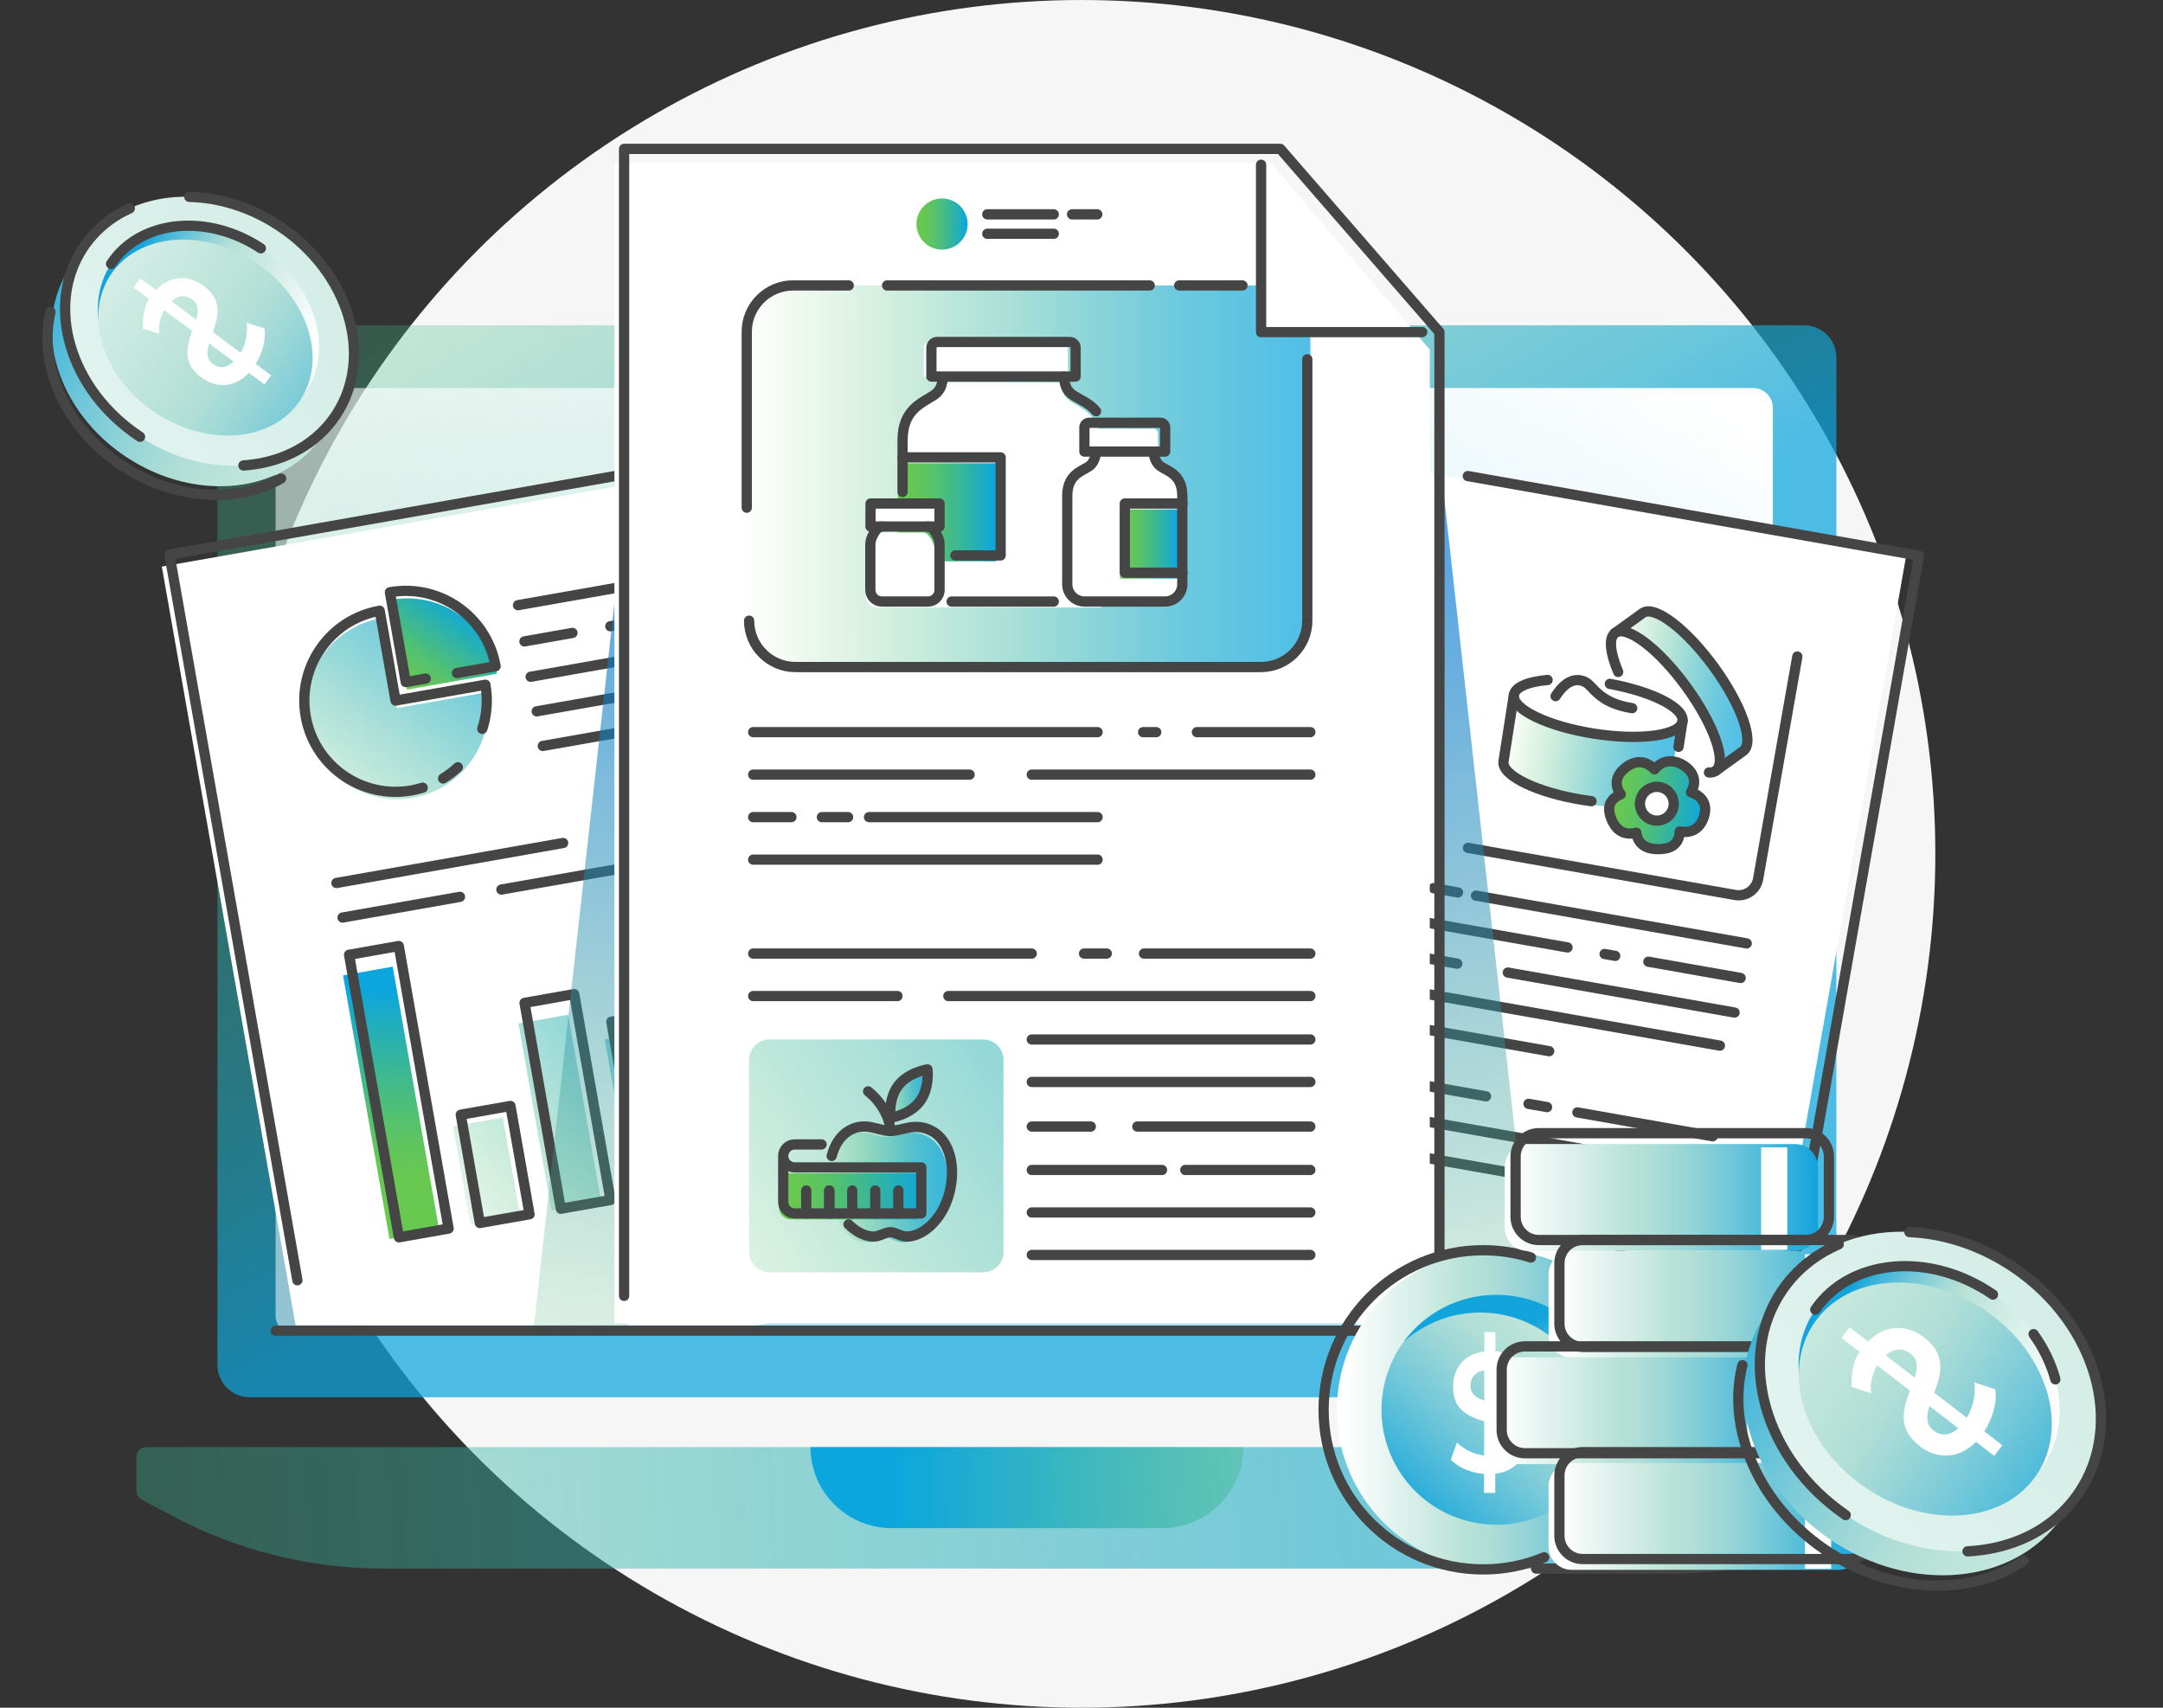 <svg width="380" height="300" viewBox="0 0 380 300" fill="none" xmlns="http://www.w3.org/2000/svg">
<rect x="0" y="0" width="380" height="300" fill="#333333" stroke="none"/>
<circle cx="190" cy="150" r="150" fill="#F6F6F6"/>
<path opacity="0.72" d="M316.95 57.145H43.868C40.739 57.145 38.202 59.681 38.202 62.81V239.794C38.202 242.923 40.739 245.46 43.868 245.46H316.95C320.08 245.46 322.616 242.923 322.616 239.794V62.81C322.616 59.681 320.08 57.145 316.95 57.145Z" fill="url(#paint0_linear_435_5989)"/>
<path d="M307.971 68.167H51.91C49.981 68.167 48.418 69.731 48.418 71.659V231.084C48.418 233.012 49.981 234.576 51.91 234.576H307.971C309.9 234.576 311.463 233.012 311.463 231.084V71.659C311.463 69.731 309.9 68.167 307.971 68.167Z" fill="url(#paint1_linear_435_5989)"/>
<path opacity="0.72" d="M23.972 255.928V261.919C23.972 262.554 24.322 263.132 24.883 263.433L30.183 266.258C41.62 272.363 54.377 275.554 67.336 275.554H293.505C306.465 275.554 319.229 272.363 330.658 266.258L335.958 263.433C336.52 263.132 336.87 262.554 336.87 261.919V255.928C336.87 254.975 336.104 254.21 335.152 254.21H25.689C24.737 254.21 23.972 254.975 23.972 255.928Z" fill="url(#paint2_linear_435_5989)"/>
<path d="M142.391 254.21H218.431C218.431 262.066 212.049 268.448 204.194 268.448H156.628C148.773 268.448 142.391 262.066 142.391 254.21Z" fill="url(#paint3_linear_435_5989)"/>
<mask id="mask0_435_5989" style="mask-type:luminance" maskUnits="userSpaceOnUse" x="23" y="67" width="318" height="167">
<path d="M340.988 67.874H23.971V233.11H340.988V67.874Z" fill="white"/>
</mask>
<g mask="url(#mask0_435_5989)">
<path d="M145.017 78.975L28.428 99.533L54.376 246.69L170.965 226.132L145.017 78.975Z" fill="white"/>
<path d="M52.249 224.904L29.773 97.431L146.362 76.868L172.314 224.025" stroke="#454545" stroke-width="1.8" stroke-linecap="round" stroke-linejoin="round"/>
<path d="M114.989 145.264L138.768 141.064" stroke="#454545" stroke-width="1.8" stroke-linecap="round" stroke-linejoin="round"/>
<path d="M59.105 155.115L98.936 148.089" stroke="#454545" stroke-width="1.8" stroke-linecap="round" stroke-linejoin="round"/>
<path d="M88.084 156.271L139.842 147.146" stroke="#454545" stroke-width="1.8" stroke-linecap="round" stroke-linejoin="round"/>
<path d="M60.18 161.188L80.808 157.549" stroke="#454545" stroke-width="1.8" stroke-linecap="round" stroke-linejoin="round"/>
<path d="M91.008 106.312L130.839 99.287" stroke="#454545" stroke-width="1.8" stroke-linecap="round" stroke-linejoin="round"/>
<path d="M107.224 110.017L131.963 105.662" stroke="#454545" stroke-width="1.8" stroke-linecap="round" stroke-linejoin="round"/>
<path d="M92.131 112.678L100.573 111.188" stroke="#454545" stroke-width="1.8" stroke-linecap="round" stroke-linejoin="round"/>
<path d="M115.176 115.023L133.052 111.864" stroke="#454545" stroke-width="1.8" stroke-linecap="round" stroke-linejoin="round"/>
<path d="M93.222 118.889L111.847 115.608" stroke="#454545" stroke-width="1.8" stroke-linecap="round" stroke-linejoin="round"/>
<path d="M94.296 124.962L134.128 117.945" stroke="#454545" stroke-width="1.8" stroke-linecap="round" stroke-linejoin="round"/>
<path d="M95.362 131.043L135.194 124.018" stroke="#454545" stroke-width="1.8" stroke-linecap="round" stroke-linejoin="round"/>
<path opacity="0.72" d="M66.936 108.608C58.217 110.146 52.397 118.458 53.935 127.176C55.474 135.895 63.785 141.715 72.504 140.177C81.222 138.638 87.043 130.327 85.504 121.608L69.72 124.392L66.936 108.608Z" fill="url(#paint4_linear_435_5989)"/>
<path d="M68.734 105.359L71.518 121.144L87.303 118.36C85.764 109.641 77.453 103.821 68.734 105.359Z" fill="url(#paint5_linear_435_5989)"/>
<path d="M84.731 128.039C85.521 125.621 85.749 122.975 85.277 120.289L69.492 123.073L66.708 107.289C57.989 108.827 52.169 117.139 53.708 125.857C55.246 134.576 63.558 140.396 72.276 138.858C72.96 138.735 73.627 138.573 74.27 138.377" stroke="#454545" stroke-width="1.8" stroke-linecap="round" stroke-linejoin="round"/>
<path d="M77.845 136.758C78.781 136.188 79.652 135.521 80.442 134.78" stroke="#454545" stroke-width="1.8" stroke-linecap="round" stroke-linejoin="round"/>
<path d="M80.278 118.238L87.068 117.041C85.529 108.322 77.218 102.502 68.499 104.041L71.283 119.825L74.8 119.206" stroke="#454545" stroke-width="1.8" stroke-linecap="round" stroke-linejoin="round"/>
<path d="M68.996 169.814L60.266 171.353L68.429 217.65L77.159 216.111L68.996 169.814Z" fill="url(#paint6_linear_435_5989)"/>
<path opacity="0.72" d="M88.331 196.329L79.601 197.869L82.647 215.145L91.377 213.606L88.331 196.329Z" fill="url(#paint7_linear_435_5989)"/>
<path opacity="0.72" d="M99.817 178.263L91.087 179.802L96.876 212.631L105.606 211.092L99.817 178.263Z" fill="url(#paint8_linear_435_5989)"/>
<path opacity="0.72" d="M114.964 181.043L106.233 182.582L111.09 210.128L119.821 208.589L114.964 181.043Z" fill="url(#paint9_linear_435_5989)"/>
<path opacity="0.72" d="M130.42 185.496L121.689 187.035L125.32 207.622L134.05 206.083L130.42 185.496Z" fill="url(#paint10_linear_435_5989)"/>
<path opacity="0.72" d="M142.482 170.74L133.752 172.28L139.541 205.109L148.271 203.569L142.482 170.74Z" fill="url(#paint11_linear_435_5989)"/>
<path d="M70.059 166.19L61.329 167.729L70.081 217.361L78.811 215.822L70.059 166.19Z" stroke="#454545" stroke-width="1.8" stroke-linecap="round" stroke-linejoin="round"/>
<path d="M89.677 194.285L80.946 195.825L84.301 214.849L93.031 213.309L89.677 194.285Z" stroke="#454545" stroke-width="1.8" stroke-linecap="round" stroke-linejoin="round"/>
<path d="M100.882 174.639L92.151 176.179L98.528 212.343L107.258 210.803L100.882 174.639Z" stroke="#454545" stroke-width="1.8" stroke-linecap="round" stroke-linejoin="round"/>
<path d="M116.129 177.948L107.398 179.487L112.749 209.831L121.479 208.292L116.129 177.948Z" stroke="#454545" stroke-width="1.8" stroke-linecap="round" stroke-linejoin="round"/>
<path d="M131.699 183.121L122.969 184.66L126.966 207.332L135.697 205.792L131.699 183.121Z" stroke="#454545" stroke-width="1.8" stroke-linecap="round" stroke-linejoin="round"/>
<path d="M143.545 167.116L134.814 168.656L141.191 204.82L149.922 203.28L143.545 167.116Z" stroke="#454545" stroke-width="1.8" stroke-linecap="round" stroke-linejoin="round"/>
<path d="M334.834 97.887L218.245 77.33L192.297 224.487L308.887 245.045L334.834 97.887Z" fill="white"/>
<path d="M315.758 115.332L308.871 154.398C308.537 156.295 306.73 157.557 304.833 157.223L257.887 148.944" stroke="#454545" stroke-width="1.8" stroke-linecap="round" stroke-linejoin="round"/>
<path d="M259.304 157.337L306.869 165.73" stroke="#454545" stroke-width="1.8" stroke-linecap="round" stroke-linejoin="round"/>
<path d="M251.831 156.018L256.154 156.783" stroke="#454545" stroke-width="1.8" stroke-linecap="round" stroke-linejoin="round"/>
<path d="M227.206 151.679L242.958 154.455" stroke="#454545" stroke-width="1.8" stroke-linecap="round" stroke-linejoin="round"/>
<path d="M289.587 168.945L305.803 171.803" stroke="#454545" stroke-width="1.8" stroke-linecap="round" stroke-linejoin="round"/>
<path d="M281.894 167.586L283.766 167.92" stroke="#454545" stroke-width="1.8" stroke-linecap="round" stroke-linejoin="round"/>
<path d="M226.14 157.752L275.382 166.438" stroke="#454545" stroke-width="1.8" stroke-linecap="round" stroke-linejoin="round"/>
<path d="M264.897 170.85L304.729 177.875" stroke="#454545" stroke-width="1.8" stroke-linecap="round" stroke-linejoin="round"/>
<path d="M225.065 163.833L256.016 169.287" stroke="#454545" stroke-width="1.8" stroke-linecap="round" stroke-linejoin="round"/>
<path d="M277.115 195.418L300.894 199.611" stroke="#454545" stroke-width="1.8" stroke-linecap="round" stroke-linejoin="round"/>
<path d="M268.536 193.913L271.792 194.482" stroke="#454545" stroke-width="1.8" stroke-linecap="round" stroke-linejoin="round"/>
<path d="M221.229 185.568L261.061 192.594" stroke="#454545" stroke-width="1.8" stroke-linecap="round" stroke-linejoin="round"/>
<path d="M248.07 196.566L299.828 205.691" stroke="#454545" stroke-width="1.8" stroke-linecap="round" stroke-linejoin="round"/>
<path d="M220.163 191.641L240.791 195.28" stroke="#454545" stroke-width="1.8" stroke-linecap="round" stroke-linejoin="round"/>
<path d="M219.065 197.852L298.729 211.894" stroke="#454545" stroke-width="1.8" stroke-linecap="round" stroke-linejoin="round"/>
<path d="M240.557 172.829L302.156 183.688" stroke="#454545" stroke-width="1.8" stroke-linecap="round" stroke-linejoin="round"/>
<path d="M233.824 171.64L237.561 172.3" stroke="#454545" stroke-width="1.8" stroke-linecap="round" stroke-linejoin="round"/>
<path d="M223.99 169.906L229.453 170.866" stroke="#454545" stroke-width="1.8" stroke-linecap="round" stroke-linejoin="round"/>
<path d="M222.923 175.979L272.165 184.665" stroke="#454545" stroke-width="1.8" stroke-linecap="round" stroke-linejoin="round"/>
<path d="M257.871 83.632L337.136 97.61L314.375 226.67" stroke="#454545" stroke-width="1.8" stroke-linecap="round" stroke-linejoin="round"/>
<path opacity="0.72" d="M290.197 122.993C293.356 124.328 295.261 125.907 295.041 127.299L293.217 138.972C292.827 141.455 285.883 142.424 277.702 141.146C277.246 141.073 276.798 140.999 276.358 140.918L275.618 140.78C268.478 139.347 263.236 136.612 263.586 134.349L265.409 122.675C265.629 121.283 267.917 120.363 271.336 120.054C271.336 120.054 275.528 119.663 282.268 120.729C289.823 121.926 295.399 124.963 295.033 127.307L294.333 131.792" fill="url(#paint12_linear_435_5989)"/>
<path opacity="0.72" d="M300.528 117.725C295.644 111.034 290.052 106.809 288.025 108.29L283.197 111.774C285.224 110.293 290.825 114.518 295.701 121.209C300.585 127.901 302.897 134.519 300.87 136.001L305.698 132.516C307.725 131.035 305.413 124.417 300.528 117.725Z" fill="url(#paint13_linear_435_5989)"/>
<path d="M296.523 139.753C297.793 137.596 296.661 135.96 295.245 135.056C293.82 134.145 291.76 133.778 290.116 135.732C288.301 133.892 286.485 134.356 285.167 135.325C283.832 136.302 282.676 138.019 284.182 140.128C281.788 141.145 281.919 142.904 282.513 144.41C283.115 145.924 284.344 147.519 286.917 146.868C287.259 149.343 289.261 149.799 290.955 149.758C292.664 149.717 294.463 149.148 294.545 146.64C297.149 147.153 298.371 145.509 298.826 143.978C299.282 142.44 299.046 140.657 296.523 139.753ZM290.059 144.711C288.439 144.459 287.332 142.944 287.584 141.325C287.837 139.705 289.351 138.597 290.971 138.85C292.591 139.102 293.698 140.616 293.446 142.236C293.193 143.856 291.679 144.963 290.059 144.711Z" fill="url(#paint14_linear_435_5989)"/>
<path d="M295.119 126.896C295.469 124.658 289.12 121.805 280.938 120.526C272.756 119.246 265.84 120.023 265.49 122.262C265.139 124.501 271.488 127.353 279.67 128.633C287.852 129.913 294.769 129.135 295.119 126.896Z" fill="white"/>
<path d="M290.524 144.744C292.16 144.744 293.487 143.417 293.487 141.781C293.487 140.144 292.16 138.817 290.524 138.817C288.887 138.817 287.561 140.144 287.561 141.781C287.561 143.417 288.887 144.744 290.524 144.744Z" fill="white"/>
<path d="M279.599 140.746C279.151 140.689 278.704 140.624 278.248 140.551C270.067 139.273 263.749 136.228 264.14 133.745L265.964 122.072C266.184 120.68 268.471 119.76 271.89 119.451" stroke="#454545" stroke-width="1.8" stroke-linecap="round" stroke-linejoin="round"/>
<path d="M282.822 120.135C290.336 121.519 295.953 124.368 295.587 126.712L294.887 131.198" stroke="#454545" stroke-width="1.8" stroke-linecap="round" stroke-linejoin="round"/>
<path d="M295.589 126.713C295.198 129.195 288.254 130.164 280.073 128.886C271.892 127.608 265.575 124.563 265.965 122.081" stroke="#454545" stroke-width="1.8" stroke-linecap="round" stroke-linejoin="round"/>
<path d="M284.289 118.043C282.865 114.681 282.563 112.059 283.752 111.188L288.579 107.704C290.606 106.223 296.207 110.448 301.083 117.139C305.967 123.831 308.279 130.449 306.252 131.93L301.425 135.415C301.108 135.643 300.709 135.74 300.237 135.7" stroke="#454545" stroke-width="1.8" stroke-linecap="round" stroke-linejoin="round"/>
<path d="M283.743 111.188C285.77 109.707 291.371 113.931 296.247 120.623C301.123 127.315 303.443 133.933 301.416 135.414" stroke="#454545" stroke-width="1.8" stroke-linecap="round" stroke-linejoin="round"/>
<path d="M286.754 124.408C280.77 123.472 279.948 120.485 278.45 119.784C276.952 119.084 275.153 119.426 273.289 122.3" stroke="#454545" stroke-width="1.8" stroke-linecap="round" stroke-linejoin="round"/>
<path d="M297.076 139.167C298.346 137.01 297.215 135.374 295.798 134.47C294.374 133.559 292.314 133.192 290.67 135.146C288.854 133.306 287.039 133.77 285.72 134.739C284.385 135.716 283.229 137.434 284.735 139.542C282.342 140.559 282.472 142.318 283.067 143.824C283.669 145.338 284.898 146.934 287.471 146.282C287.812 148.757 289.815 149.213 291.508 149.172C293.218 149.131 295.017 148.562 295.098 146.054C297.703 146.567 298.924 144.923 299.38 143.392C299.836 141.854 299.6 140.071 297.076 139.167Z" stroke="#454545" stroke-width="1.8" stroke-linecap="round" stroke-linejoin="round"/>
<path d="M294.007 141.65C293.755 143.27 292.241 144.377 290.621 144.125C289.001 143.872 287.894 142.358 288.146 140.738C288.399 139.118 289.913 138.011 291.533 138.263C293.153 138.516 294.26 140.03 294.007 141.65Z" stroke="#454545" stroke-width="1.8" stroke-linecap="round" stroke-linejoin="round"/>
</g>
<path d="M269.872 275.555H293.496C306.456 275.555 319.22 272.364 330.649 266.259" stroke="#454545" stroke-width="1.8" stroke-linecap="round" stroke-linejoin="round"/>
<path opacity="0.72" d="M93.784 232.98H110.456V83.381L93.784 232.988V232.98Z" fill="url(#paint15_linear_435_5989)"/>
<path opacity="0.72" d="M269.937 232.98C268.7 232.98 253.266 232.98 253.266 232.98V83.381L269.937 232.988V232.98Z" fill="url(#paint16_linear_435_5989)"/>
<path d="M314.378 233.762H48.418" stroke="#454545" stroke-width="1.8" stroke-linecap="round" stroke-linejoin="round"/>
<path d="M251.189 232.475H107.94V28.563H223.227L251.189 61.426V232.475Z" fill="white"/>
<path d="M109.643 227.648V26.154H224.929L252.884 58.342V231.662" stroke="#454545" stroke-width="1.8" stroke-linecap="round" stroke-linejoin="round"/>
<path d="M210.275 128.619H230.203" stroke="#454545" stroke-width="1.8" stroke-linecap="round" stroke-linejoin="round"/>
<path d="M200.824 128.619H203.128" stroke="#454545" stroke-width="1.8" stroke-linecap="round" stroke-linejoin="round"/>
<path d="M132.321 128.619H192.822" stroke="#454545" stroke-width="1.8" stroke-linecap="round" stroke-linejoin="round"/>
<path d="M181.262 136.083H230.203" stroke="#454545" stroke-width="1.8" stroke-linecap="round" stroke-linejoin="round"/>
<path d="M132.321 136.083H170.346" stroke="#454545" stroke-width="1.8" stroke-linecap="round" stroke-linejoin="round"/>
<path d="M200.979 167.514H230.203" stroke="#454545" stroke-width="1.8" stroke-linecap="round" stroke-linejoin="round"/>
<path d="M190.445 167.514H194.442" stroke="#454545" stroke-width="1.8" stroke-linecap="round" stroke-linejoin="round"/>
<path d="M132.321 167.514H181.262" stroke="#454545" stroke-width="1.8" stroke-linecap="round" stroke-linejoin="round"/>
<path d="M166.609 174.979H230.203" stroke="#454545" stroke-width="1.8" stroke-linecap="round" stroke-linejoin="round"/>
<path d="M132.321 174.979H157.671" stroke="#454545" stroke-width="1.8" stroke-linecap="round" stroke-linejoin="round"/>
<path d="M181.262 182.606H230.203" stroke="#454545" stroke-width="1.8" stroke-linecap="round" stroke-linejoin="round"/>
<path d="M181.263 190.071H230.204" stroke="#454545" stroke-width="1.8" stroke-linecap="round" stroke-linejoin="round"/>
<path d="M199.807 197.902H230.203" stroke="#454545" stroke-width="1.8" stroke-linecap="round" stroke-linejoin="round"/>
<path d="M181.263 197.902H191.634" stroke="#454545" stroke-width="1.8" stroke-linecap="round" stroke-linejoin="round"/>
<path d="M208.232 205.53H230.204" stroke="#454545" stroke-width="1.8" stroke-linecap="round" stroke-linejoin="round"/>
<path d="M181.263 205.53H204.146" stroke="#454545" stroke-width="1.8" stroke-linecap="round" stroke-linejoin="round"/>
<path d="M181.263 212.996H230.204" stroke="#454545" stroke-width="1.8" stroke-linecap="round" stroke-linejoin="round"/>
<path d="M181.263 220.46H230.204" stroke="#454545" stroke-width="1.8" stroke-linecap="round" stroke-linejoin="round"/>
<path d="M152.674 143.549H192.823" stroke="#454545" stroke-width="1.8" stroke-linecap="round" stroke-linejoin="round"/>
<path d="M144.395 143.549H148.994" stroke="#454545" stroke-width="1.8" stroke-linecap="round" stroke-linejoin="round"/>
<path d="M132.321 143.549H139.037" stroke="#454545" stroke-width="1.8" stroke-linecap="round" stroke-linejoin="round"/>
<path d="M132.321 151.013H192.822" stroke="#454545" stroke-width="1.8" stroke-linecap="round" stroke-linejoin="round"/>
<path opacity="0.72" d="M172.715 182.606H135.187C133.209 182.606 131.605 184.21 131.605 186.188V219.931C131.605 221.909 133.209 223.513 135.187 223.513H172.715C174.693 223.513 176.297 221.909 176.297 219.931V186.188C176.297 184.21 174.693 182.606 172.715 182.606Z" fill="url(#paint17_linear_435_5989)"/>
<path d="M165.502 43.851C167.984 43.851 169.996 41.84 169.996 39.358C169.996 36.876 167.984 34.864 165.502 34.864C163.021 34.864 161.009 36.876 161.009 39.358C161.009 41.84 163.021 43.851 165.502 43.851Z" fill="url(#paint18_linear_435_5989)"/>
<path d="M188.345 37.656H192.773" stroke="#454545" stroke-width="1.8" stroke-linecap="round" stroke-linejoin="round"/>
<path d="M173.447 37.656H185.129" stroke="#454545" stroke-width="1.8" stroke-linecap="round" stroke-linejoin="round"/>
<path d="M173.447 41.067H185.129" stroke="#454545" stroke-width="1.8" stroke-linecap="round" stroke-linejoin="round"/>
<path opacity="0.72" d="M221.574 117.181H139.615C134.853 117.181 130.986 113.314 130.986 108.552V58.773C130.986 54.01 134.853 50.144 139.615 50.144H221.574L221.55 58.341L230.203 58.773V108.552C230.203 113.314 226.336 117.181 221.574 117.181Z" fill="url(#paint19_linear_435_5989)"/>
<path d="M229.666 63.112V109.033C229.666 113.534 226.019 117.181 221.518 117.181H139.754C135.252 117.181 131.605 113.534 131.605 109.033" stroke="#454545" stroke-width="1.8" stroke-linecap="round" stroke-linejoin="round"/>
<path d="M207.167 50.144H218.279" stroke="#454545" stroke-width="1.8" stroke-linecap="round" stroke-linejoin="round"/>
<path d="M155.848 50.144H201.98" stroke="#454545" stroke-width="1.8" stroke-linecap="round" stroke-linejoin="round"/>
<path d="M131.19 89.186V58.292C131.19 53.791 134.837 50.144 139.339 50.144H149.108" stroke="#454545" stroke-width="1.8" stroke-linecap="round" stroke-linejoin="round"/>
<path d="M169.157 106.721H182.328H193.473V78.343C193.473 72.954 190.029 71.814 188.01 70.479C186.789 69.673 186.48 68.598 186.407 67.198H186.097H164.794C164.72 68.598 164.411 69.665 163.19 70.479C161.171 71.822 157.728 72.962 157.728 78.343V106.721H182.051" fill="white"/>
<path d="M191.983 79.328C191.934 80.296 191.576 81.379 190.73 81.941C189.33 82.869 186.944 83.414 186.944 87.151C186.944 87.151 186.944 96.903 186.944 102.634C186.944 104.311 188.304 105.67 189.981 105.67H204.121C205.798 105.67 207.157 104.311 207.157 102.634C207.157 96.903 207.157 87.151 207.157 87.151C207.157 83.414 204.772 82.869 203.372 81.941C202.525 81.379 202.167 80.296 202.118 79.328H191.983Z" fill="white"/>
<path d="M190.063 75.306H202.624C203.072 75.306 203.438 75.672 203.438 76.12V80.37H189.249V76.12C189.249 75.672 189.615 75.306 190.063 75.306Z" fill="white"/>
<path d="M169.881 98.612H174.953V81.379H157.728V98.612H169.881Z" fill="url(#paint20_linear_435_5989)"/>
<path d="M206.905 89.486H196.771V101.648H206.905V89.486Z" fill="url(#paint21_linear_435_5989)"/>
<path d="M162.197 93.541C163.207 93.541 164.224 95.634 164.224 96.578C164.233 101.772 164.224 102.032 164.224 104.686C164.224 105.801 163.313 106.713 162.197 106.713H154.089C152.974 106.713 152.062 105.801 152.062 104.686C152.062 102.032 152.062 101.772 152.062 96.578C152.062 95.626 153.072 93.541 154.089 93.541H162.197Z" fill="white"/>
<path d="M164.224 92.499H152.087L152.103 88.453H164.224V92.499Z" fill="white"/>
<path d="M158.566 86.426V77.308C158.566 71.919 162.01 70.78 164.029 69.445C165.25 68.639 165.559 67.564 165.632 66.164" stroke="#454545" stroke-width="1.8" stroke-linecap="round" stroke-linejoin="round"/>
<path d="M162.286 61.085V66.148H187.619V61.085C187.619 60.523 187.147 60.076 186.586 60.076H163.296C162.734 60.076 162.286 60.532 162.286 61.085Z" fill="white"/>
<path d="M186.937 66.156C187.01 67.556 187.319 68.631 188.54 69.437C189.721 70.218 191.381 70.813 192.562 72.237" stroke="#454545" stroke-width="1.8" stroke-linecap="round" stroke-linejoin="round"/>
<path d="M163.631 61.085V66.148H188.964V61.085C188.964 60.523 188.492 60.076 187.93 60.076H164.64C164.079 60.076 163.631 60.532 163.631 61.085Z" stroke="#454545" stroke-width="1.8" stroke-linecap="round" stroke-linejoin="round"/>
<path d="M192.537 79.328C192.488 80.296 192.13 81.379 191.283 81.941C189.883 82.869 187.498 83.414 187.498 87.151C187.498 87.151 187.498 96.903 187.498 102.634C187.498 104.311 188.858 105.67 190.534 105.67H204.675C206.352 105.67 207.711 104.311 207.711 102.634C207.711 96.903 207.711 87.151 207.711 87.151C207.711 83.414 205.326 82.869 203.926 81.941C203.079 81.379 202.721 80.296 202.672 79.328" stroke="#454545" stroke-width="1.8" stroke-linecap="round" stroke-linejoin="round"/>
<path d="M191.323 74.265H203.884C204.331 74.265 204.698 74.631 204.698 75.079V79.328H190.509V75.079C190.509 74.631 190.875 74.265 191.323 74.265Z" stroke="#454545" stroke-width="1.8" stroke-linecap="round" stroke-linejoin="round"/>
<path d="M163.035 92.499C164.045 92.499 165.062 94.591 165.062 95.535C165.07 100.729 165.062 100.989 165.062 103.643C165.062 104.758 164.151 105.67 163.035 105.67H154.927C153.812 105.67 152.9 104.758 152.9 103.643C152.9 100.989 152.9 100.729 152.9 95.535C152.9 94.582 153.91 92.499 154.927 92.499" stroke="#454545" stroke-width="1.8" stroke-linecap="round" stroke-linejoin="round"/>
<path d="M165.063 92.499H152.926L152.942 88.453H165.063V92.499Z" stroke="#454545" stroke-width="1.8" stroke-linecap="round" stroke-linejoin="round"/>
<path d="M158.566 80.345H175.792V97.571H167.838" stroke="#454545" stroke-width="1.8" stroke-linecap="round" stroke-linejoin="round"/>
<path d="M207.744 88.453H197.609V100.607H207.744" stroke="#454545" stroke-width="1.8" stroke-linecap="round" stroke-linejoin="round"/>
<path d="M167.18 105.678H185.13" stroke="#454545" stroke-width="1.8" stroke-linecap="round" stroke-linejoin="round"/>
<path opacity="0.72" d="M160.837 194.573C159.038 196.918 155.708 197.398 155.708 197.398C155.708 197.398 155.293 194.069 157.092 191.724C158.891 189.38 162.221 188.899 162.221 188.899C162.221 188.899 162.636 192.229 160.837 194.573Z" fill="url(#paint22_linear_435_5989)"/>
<path d="M136.872 204.106C136.872 205.221 137.776 206.125 138.891 206.125H161.131V214.208H138.891C137.776 214.208 136.872 213.305 136.872 212.19V204.106Z" fill="url(#paint23_linear_435_5989)"/>
<path opacity="0.72" d="M148.334 216.114C149.433 217.758 151.346 218.254 152.73 218.254C153.821 218.254 154.765 217.481 155.66 217.481C156.556 217.481 157.5 218.254 158.591 218.254C161.229 218.254 164.664 215.536 165.966 210.879C167.367 205.881 165.999 201.314 162.987 199.71C159.959 198.098 157.793 199.71 155.652 199.71C153.511 199.71 151.248 197.928 148.318 199.71C146.755 200.663 145.843 202.307 145.371 204.098C145.371 204.098 143.271 208.575 148.318 216.105L148.334 216.114Z" fill="url(#paint24_linear_435_5989)"/>
<path d="M161.561 193.539C159.762 195.884 156.432 196.364 156.432 196.364C156.432 196.364 156.017 193.034 157.816 190.69C159.615 188.346 162.944 187.865 162.944 187.865C162.944 187.865 163.36 191.195 161.561 193.539Z" stroke="#454545" stroke-width="1.8" stroke-linecap="round" stroke-linejoin="round"/>
<path d="M156.393 198.676C156.393 196.6 155.05 193.759 152.51 191.724" stroke="#454545" stroke-width="1.8" stroke-linecap="round" stroke-linejoin="round"/>
<path d="M144.337 201.044H139.616C138.5 201.044 137.597 201.948 137.597 203.063M137.597 203.063C137.597 204.179 138.5 205.082 139.616 205.082H161.855V213.166H139.616C138.5 213.166 137.597 212.262 137.597 211.147V203.063Z" stroke="#454545" stroke-width="1.8" stroke-linecap="round" stroke-linejoin="round"/>
<path d="M146.111 203.072C146.583 201.281 147.495 199.637 149.058 198.684C151.981 196.902 154.252 198.684 156.393 198.684C158.534 198.684 160.699 197.073 163.727 198.684C166.739 200.288 168.107 204.855 166.707 209.853C165.404 214.51 161.969 217.229 159.332 217.229C158.241 217.229 157.296 216.455 156.401 216.455C155.506 216.455 154.561 217.229 153.47 217.229C152.078 217.229 150.475 216.472 149.074 215.088" stroke="#454545" stroke-width="1.8" stroke-linecap="round" stroke-linejoin="round"/>
<path d="M145.688 209.136V213.174" stroke="#454545" stroke-width="1.8" stroke-linecap="round" stroke-linejoin="round"/>
<path d="M145.688 209.136V213.174" stroke="#454545" stroke-width="1.8" stroke-linecap="round" stroke-linejoin="round"/>
<path d="M141.643 209.136V213.174" stroke="#454545" stroke-width="1.8" stroke-linecap="round" stroke-linejoin="round"/>
<path d="M149.726 209.136V213.174" stroke="#454545" stroke-width="1.8" stroke-linecap="round" stroke-linejoin="round"/>
<path d="M153.771 209.136V213.174" stroke="#454545" stroke-width="1.8" stroke-linecap="round" stroke-linejoin="round"/>
<path d="M157.817 209.136V213.174" stroke="#454545" stroke-width="1.8" stroke-linecap="round" stroke-linejoin="round"/>
<path d="M249.853 58.341H221.549V28.938" stroke="#454545" stroke-width="1.8" stroke-linecap="round" stroke-linejoin="round"/>
<path d="M265.674 249.384H342.83V252.998C342.83 258.973 337.978 263.833 331.995 263.833H276.501C270.526 263.833 265.666 258.981 265.666 252.998V249.384H265.674Z" fill="url(#paint25_linear_435_5989)"/>
<path d="M262.914 275.702C278.398 275.702 290.95 263.15 290.95 247.666C290.95 232.182 278.398 219.63 262.914 219.63C247.43 219.63 234.878 232.182 234.878 247.666C234.878 263.15 247.43 275.702 262.914 275.702Z" fill="url(#paint26_linear_435_5989)"/>
<path d="M282.571 252.288C285.134 241.428 278.408 230.546 267.548 227.983C256.687 225.419 245.805 232.145 243.242 243.006C240.679 253.866 247.405 264.748 258.265 267.312C269.126 269.875 280.008 263.149 282.571 252.288Z" fill="url(#paint27_linear_435_5989)"/>
<path d="M283.119 247.666C283.119 253.69 280.481 259.104 276.281 262.775C278.772 259.429 280.237 255.269 280.237 250.784C280.237 239.631 271.193 230.579 260.032 230.579C254.879 230.579 250.174 232.525 246.608 235.708C250.28 230.701 256.222 227.453 262.914 227.453C274.066 227.453 283.119 236.497 283.119 247.658V247.666Z" fill="url(#paint28_linear_435_5989)"/>
<path d="M271.29 273.577C267.985 274.945 264.371 275.702 260.569 275.702C245.086 275.702 232.533 263.149 232.533 247.666C232.533 232.183 245.086 219.63 260.569 219.63C263.492 219.63 266.308 220.078 268.954 220.908" stroke="#454545" stroke-width="1.8" stroke-linecap="round" stroke-linejoin="round"/>
<path d="M262.702 246.69L262.718 240.625C262.718 240.625 262.735 240.625 262.743 240.625C263.581 240.747 264.444 241.032 265.299 241.472C266.015 241.944 266.495 242.424 266.495 242.424L266.561 242.237L267.31 240.055L267.48 239.551L266.211 238.647C265.16 237.979 263.956 237.458 262.718 237.369V234.031H261.904H260.773V237.426C257.044 237.865 255.278 240.536 255.27 243.605C255.262 247.781 258.103 248.871 260.748 249.685L260.732 255.693C258.917 255.482 257.126 254.602 255.962 253.398L254.879 256.426C256.116 257.777 258.387 258.746 260.724 258.933V261.449V262.263H262.686V258.901C266.438 258.428 268.229 255.791 268.238 252.722C268.246 248.546 265.356 247.488 262.71 246.674L262.702 246.69ZM260.748 246.055C259.364 245.542 258.339 244.874 258.339 243.434C258.339 242.115 259.063 241.032 260.756 240.706V246.055H260.748ZM262.686 255.644V250.329C264.127 250.841 265.177 251.533 265.177 253.007C265.177 254.301 264.428 255.319 262.686 255.644Z" fill="white"/>
<path d="M284.584 232.231V213.06" stroke="#454545" stroke-width="1.8" stroke-linecap="round" stroke-linejoin="round"/>
<path d="M315.306 200.979H268.433C266.176 200.979 264.347 202.809 264.347 205.066V215.665C264.347 217.922 266.176 219.752 268.433 219.752H315.306C317.563 219.752 319.393 217.922 319.393 215.665V205.066C319.393 202.809 317.563 200.979 315.306 200.979Z" fill="url(#paint29_linear_435_5989)"/>
<path d="M313.988 201.558H309.396V219.556H313.988V201.558Z" fill="white"/>
<path d="M323.015 219.752H276.142C273.885 219.752 272.056 221.582 272.056 223.839V234.438C272.056 236.695 273.885 238.525 276.142 238.525H323.015C325.272 238.525 327.102 236.695 327.102 234.438V223.839C327.102 221.582 325.272 219.752 323.015 219.752Z" fill="url(#paint30_linear_435_5989)"/>
<path d="M321.698 220.338H317.106V238.337H321.698V220.338Z" fill="white"/>
<path d="M312.873 238.435H266C263.743 238.435 261.913 240.264 261.913 242.521V253.12C261.913 255.377 263.743 257.207 266 257.207H312.873C315.13 257.207 316.959 255.377 316.959 253.12V242.521C316.959 240.264 315.13 238.435 312.873 238.435Z" fill="url(#paint31_linear_435_5989)"/>
<path d="M311.546 239.012H306.955V257.011H311.546V239.012Z" fill="white"/>
<path d="M323.015 257.011H276.142C273.885 257.011 272.056 258.84 272.056 261.097V271.696C272.056 273.953 273.885 275.783 276.142 275.783H323.015C325.272 275.783 327.102 273.953 327.102 271.696V261.097C327.102 258.84 325.272 257.011 323.015 257.011Z" fill="url(#paint32_linear_435_5989)"/>
<path d="M321.698 257.597H317.106V275.596H321.698V257.597Z" fill="white"/>
<path d="M317.221 199.067H270.347C268.09 199.067 266.261 200.897 266.261 203.153V213.752C266.261 216.009 268.09 217.839 270.347 217.839H317.221C319.477 217.839 321.307 216.009 321.307 213.752V203.153C321.307 200.897 319.477 199.067 317.221 199.067Z" stroke="#454545" stroke-width="1.8" stroke-linecap="round" stroke-linejoin="round"/>
<path d="M324.921 217.839H278.047C275.791 217.839 273.961 219.668 273.961 221.925V232.524C273.961 234.781 275.791 236.611 278.047 236.611H324.921C327.178 236.611 329.007 234.781 329.007 232.524V221.925C329.007 219.668 327.178 217.839 324.921 217.839Z" stroke="#454545" stroke-width="1.8" stroke-linecap="round" stroke-linejoin="round"/>
<path d="M314.777 236.522H267.904C265.647 236.522 263.817 238.352 263.817 240.609V251.207C263.817 253.464 265.647 255.294 267.904 255.294H314.777C317.034 255.294 318.864 253.464 318.864 251.207V240.609C318.864 238.352 317.034 236.522 314.777 236.522Z" stroke="#454545" stroke-width="1.8" stroke-linecap="round" stroke-linejoin="round"/>
<path d="M324.921 255.106H278.047C275.791 255.106 273.961 256.936 273.961 259.192V269.791C273.961 272.048 275.791 273.878 278.047 273.878H324.921C327.178 273.878 329.007 272.048 329.007 269.791V259.192C329.007 256.936 327.178 255.106 324.921 255.106Z" stroke="#454545" stroke-width="1.8" stroke-linecap="round" stroke-linejoin="round"/>
<path d="M362.252 266.503C370.464 254.532 365.475 236.838 351.109 226.983C336.743 217.128 318.439 218.843 310.227 230.814C302.015 242.786 307.004 260.479 321.37 270.335C335.736 280.19 354.039 278.474 362.252 266.503Z" fill="url(#paint33_linear_435_5989)"/>
<path d="M306.109 239.818C303.317 250.914 308.795 264.126 320.485 272.144C332.045 280.073 346.144 280.513 355.497 274.155" stroke="#454545" stroke-width="1.8" stroke-linecap="round" stroke-linejoin="round"/>
<path d="M365.13 262.296C373.343 250.325 368.354 232.631 353.988 222.776C339.622 212.921 321.318 214.636 313.106 226.607C304.894 238.579 309.882 256.272 324.249 266.128C338.615 275.983 356.918 274.267 365.13 262.296Z" fill="url(#paint34_linear_435_5989)"/>
<path d="M323.025 218.596C319.052 220.306 315.625 222.992 313.126 226.639C304.912 238.614 309.902 256.303 324.262 266.161" stroke="#454545" stroke-width="1.8" stroke-linecap="round" stroke-linejoin="round"/>
<path d="M345.656 272.527C348.895 272.373 352.013 271.697 354.862 270.533C358.998 268.84 362.563 266.088 365.144 262.335C373.358 250.361 368.368 232.671 354.008 222.813C348.155 218.8 341.658 216.708 335.447 216.439" stroke="#454545" stroke-width="1.8" stroke-linecap="round" stroke-linejoin="round"/>
<path d="M327.68 260.146C338.718 267.724 352.696 266.536 358.899 257.5C365.102 248.464 361.17 235 350.131 227.421C339.093 219.842 325.116 221.03 318.912 230.066C312.709 239.102 316.641 252.567 327.68 260.146Z" fill="url(#paint35_linear_435_5989)"/>
<path d="M327.616 261.269C338.394 268.66 351.883 267.716 357.752 259.16C363.621 250.605 359.649 237.677 348.871 230.278C338.092 222.886 324.604 223.83 318.734 232.386C312.865 240.942 316.838 253.877 327.616 261.269Z" fill="url(#paint36_linear_435_5989)"/>
<path d="M337.213 254.024C340.127 256.271 343.945 256.507 347.144 253.291L350.344 255.758L351.776 253.893L351.003 253.291L348.61 251.443C350.148 249.082 350.897 246.225 350.523 244.052L346.851 242.847C347.136 244.841 346.656 247.178 345.524 249.058L339.818 244.654C340.99 241.536 342.04 238.044 338.076 234.983C335.161 232.736 331.335 232.459 328.177 235.667L324.953 233.176L324.123 234.25L323.521 235.032L326.687 237.474C325.865 238.711 325.474 240.234 325.336 241.723L325.263 243.596L325.865 243.799L328.486 244.695L328.714 244.768C328.714 244.768 328.608 243.954 328.69 242.928C328.901 241.797 329.268 240.763 329.764 239.875C329.764 239.875 329.772 239.859 329.781 239.851L335.536 244.296C334.364 247.414 333.248 250.93 337.213 253.983V254.024ZM331.287 238.093C332.841 236.725 334.396 236.831 335.65 237.8C337.018 238.858 336.895 240.315 336.366 242.008L331.287 238.093ZM339.704 251.321C338.304 250.238 338.418 248.741 338.979 246.998L344.027 250.898C342.439 252.314 340.925 252.265 339.696 251.321H339.704Z" fill="white"/>
<path d="M350.132 227.421C339.093 219.842 325.116 221.03 318.913 230.066" stroke="#454545" stroke-width="1.8" stroke-linecap="round" stroke-linejoin="round"/>
<path d="M361.089 242.317C360.348 239.574 359.054 236.871 357.263 234.372" stroke="#454545" stroke-width="1.8" stroke-linecap="round" stroke-linejoin="round"/>
<path d="M56.7 76.44C63.443 66.201 58.951 51.341 46.666 43.249C34.38 35.158 18.954 36.899 12.211 47.138C5.467 57.377 9.959 72.237 22.245 80.328C34.53 88.42 49.956 86.679 56.7 76.44Z" fill="url(#paint37_linear_435_5989)"/>
<path d="M8.863 54.784C6.681 64.194 11.516 75.257 21.513 81.843C30.695 87.891 41.636 88.445 49.386 84.065" stroke="#454545" stroke-width="1.8" stroke-linecap="round" stroke-linejoin="round"/>
<path d="M59.059 72.841C65.803 62.602 61.31 47.742 49.025 39.651C36.74 31.559 21.314 33.3 14.57 43.539C7.826 53.778 12.319 68.638 24.604 76.73C36.889 84.821 52.315 83.08 59.059 72.841Z" fill="url(#paint38_linear_435_5989)"/>
<path d="M22.806 36.598C19.485 38.104 16.628 40.432 14.576 43.542C7.828 53.783 12.321 68.639 24.605 76.731" stroke="#454545" stroke-width="1.8" stroke-linecap="round" stroke-linejoin="round"/>
<path d="M42.767 81.77C45.502 81.583 48.123 80.972 50.509 79.938C53.968 78.44 56.94 76.063 59.056 72.856C65.796 62.615 61.311 47.759 49.027 39.667C44.029 36.37 38.501 34.709 33.259 34.579" stroke="#454545" stroke-width="1.8" stroke-linecap="round" stroke-linejoin="round"/>
<path d="M27.398 71.603C36.841 77.822 48.621 76.601 53.709 68.876C58.797 61.15 55.272 49.843 45.829 43.623C36.386 37.404 24.606 38.625 19.518 46.351C14.431 54.076 17.955 65.383 27.398 71.603Z" fill="url(#paint39_linear_435_5989)"/>
<path d="M27.367 72.546C36.582 78.619 47.955 77.602 52.774 70.283C57.593 62.965 54.035 52.114 44.82 46.049C35.605 39.976 24.233 40.993 19.414 48.312C14.595 55.63 18.152 66.482 27.367 72.554V72.546Z" fill="url(#paint40_linear_435_5989)"/>
<path d="M35.351 66.287C37.842 68.134 41.074 68.273 43.728 65.513L46.463 67.54L47.644 65.945L46.976 65.448L44.925 63.926C46.186 61.915 46.773 59.481 46.422 57.657L43.305 56.705C43.573 58.382 43.207 60.368 42.279 61.972L37.395 58.349C38.331 55.704 39.169 52.733 35.767 50.217C33.276 48.369 30.036 48.19 27.422 50.958L24.663 48.906L23.979 49.826L23.482 50.502L26.193 52.513C25.518 53.571 25.216 54.865 25.119 56.119L25.086 57.698L25.599 57.861L27.821 58.569L28.009 58.634C28.009 58.634 27.903 57.95 27.96 57.08C28.122 56.119 28.416 55.24 28.823 54.491C28.823 54.491 28.831 54.474 28.839 54.474L33.772 58.13C32.836 60.775 31.949 63.763 35.343 66.287H35.351ZM30.101 52.928C31.395 51.748 32.706 51.813 33.78 52.61C34.952 53.481 34.871 54.719 34.456 56.151L30.109 52.928H30.101ZM37.419 63.958C36.222 63.071 36.296 61.801 36.743 60.319L41.066 63.527C39.747 64.748 38.469 64.732 37.419 63.95V63.958Z" fill="white"/>
<path d="M45.829 43.623C36.386 37.404 24.606 38.625 19.519 46.351" stroke="#454545" stroke-width="1.8" stroke-linecap="round" stroke-linejoin="round"/>
<defs>
<linearGradient id="paint0_linear_435_5989" x1="29.598" y1="-95.108" x2="186.303" y2="160.928" gradientUnits="userSpaceOnUse">
<stop stop-color="#68C950" stop-opacity="0"/>
<stop offset="0.09" stop-color="#64C755" stop-opacity="0.04"/>
<stop offset="0.24" stop-color="#5AC364" stop-opacity="0.15"/>
<stop offset="0.43" stop-color="#4ABD7D" stop-opacity="0.32"/>
<stop offset="0.65" stop-color="#34B59F" stop-opacity="0.56"/>
<stop offset="0.9" stop-color="#18AACB" stop-opacity="0.87"/>
<stop offset="0.99" stop-color="#0CA6DE"/>
</linearGradient>
<linearGradient id="paint1_linear_435_5989" x1="256.23" y1="40.115" x2="168.654" y2="167.84" gradientUnits="userSpaceOnUse">
<stop stop-color="white"/>
<stop offset="0.99" stop-color="white" stop-opacity="0.52"/>
</linearGradient>
<linearGradient id="paint2_linear_435_5989" x1="-198.379" y1="285.054" x2="408.059" y2="250.986" gradientUnits="userSpaceOnUse">
<stop stop-color="#68C950" stop-opacity="0"/>
<stop offset="0.14" stop-color="#55C26B" stop-opacity="0.2"/>
<stop offset="0.37" stop-color="#3BB894" stop-opacity="0.48"/>
<stop offset="0.57" stop-color="#27B0B3" stop-opacity="0.7"/>
<stop offset="0.75" stop-color="#18AACA" stop-opacity="0.87"/>
<stop offset="0.9" stop-color="#0FA7D8" stop-opacity="0.96"/>
<stop offset="0.99" stop-color="#0CA6DE"/>
</linearGradient>
<linearGradient id="paint3_linear_435_5989" x1="251.685" y1="261.642" x2="154.365" y2="261.17" gradientUnits="userSpaceOnUse">
<stop stop-color="#68C950" stop-opacity="0"/>
<stop offset="0.25" stop-color="#4BBE7C" stop-opacity="0.31"/>
<stop offset="0.51" stop-color="#30B3A5" stop-opacity="0.61"/>
<stop offset="0.73" stop-color="#1CACC4" stop-opacity="0.82"/>
<stop offset="0.9" stop-color="#10A7D7" stop-opacity="0.95"/>
<stop offset="0.99" stop-color="#0CA6DE"/>
</linearGradient>
<linearGradient id="paint4_linear_435_5989" x1="49.699" y1="150.711" x2="86.476" y2="102.383" gradientUnits="userSpaceOnUse">
<stop stop-color="#68C950" stop-opacity="0"/>
<stop offset="0.14" stop-color="#55C26B" stop-opacity="0.2"/>
<stop offset="0.37" stop-color="#3BB894" stop-opacity="0.48"/>
<stop offset="0.58" stop-color="#27B0B3" stop-opacity="0.7"/>
<stop offset="0.76" stop-color="#18AACA" stop-opacity="0.87"/>
<stop offset="0.91" stop-color="#0FA7D8" stop-opacity="0.96"/>
<stop offset="1" stop-color="#0CA6DE"/>
</linearGradient>
<linearGradient id="paint5_linear_435_5989" x1="68.147" y1="125.337" x2="81.525" y2="107.074" gradientUnits="userSpaceOnUse">
<stop offset="0.26" stop-color="#68C950"/>
<stop offset="0.36" stop-color="#62C658"/>
<stop offset="0.51" stop-color="#53C170"/>
<stop offset="0.7" stop-color="#39B797"/>
<stop offset="0.93" stop-color="#17AACC"/>
<stop offset="0.99" stop-color="#0CA6DE"/>
</linearGradient>
<linearGradient id="paint6_linear_435_5989" x1="67.819" y1="219.205" x2="69.427" y2="173.755" gradientUnits="userSpaceOnUse">
<stop offset="0.26" stop-color="#68C950"/>
<stop offset="0.36" stop-color="#62C658"/>
<stop offset="0.51" stop-color="#53C170"/>
<stop offset="0.7" stop-color="#39B797"/>
<stop offset="0.93" stop-color="#17AACC"/>
<stop offset="0.99" stop-color="#0CA6DE"/>
</linearGradient>
<linearGradient id="paint7_linear_435_5989" x1="69.802" y1="217.443" x2="134.691" y2="169.019" gradientUnits="userSpaceOnUse">
<stop stop-color="#68C950" stop-opacity="0"/>
<stop offset="0.14" stop-color="#55C26B" stop-opacity="0.2"/>
<stop offset="0.37" stop-color="#3BB894" stop-opacity="0.48"/>
<stop offset="0.58" stop-color="#27B0B3" stop-opacity="0.7"/>
<stop offset="0.76" stop-color="#18AACA" stop-opacity="0.87"/>
<stop offset="0.91" stop-color="#0FA7D8" stop-opacity="0.96"/>
<stop offset="1" stop-color="#0CA6DE"/>
</linearGradient>
<linearGradient id="paint8_linear_435_5989" x1="70.248" y1="216.417" x2="134.181" y2="168.707" gradientUnits="userSpaceOnUse">
<stop stop-color="#68C950" stop-opacity="0"/>
<stop offset="0.14" stop-color="#55C26B" stop-opacity="0.2"/>
<stop offset="0.37" stop-color="#3BB894" stop-opacity="0.48"/>
<stop offset="0.58" stop-color="#27B0B3" stop-opacity="0.7"/>
<stop offset="0.76" stop-color="#18AACA" stop-opacity="0.87"/>
<stop offset="0.91" stop-color="#0FA7D8" stop-opacity="0.96"/>
<stop offset="1" stop-color="#0CA6DE"/>
</linearGradient>
<linearGradient id="paint9_linear_435_5989" x1="76.106" y1="223.149" x2="140.279" y2="175.256" gradientUnits="userSpaceOnUse">
<stop stop-color="#68C950" stop-opacity="0"/>
<stop offset="0.14" stop-color="#55C26B" stop-opacity="0.2"/>
<stop offset="0.37" stop-color="#3BB894" stop-opacity="0.48"/>
<stop offset="0.58" stop-color="#27B0B3" stop-opacity="0.7"/>
<stop offset="0.76" stop-color="#18AACA" stop-opacity="0.87"/>
<stop offset="0.91" stop-color="#0FA7D8" stop-opacity="0.96"/>
<stop offset="1" stop-color="#0CA6DE"/>
</linearGradient>
<linearGradient id="paint10_linear_435_5989" x1="82.217" y1="230.622" x2="146.836" y2="182.403" gradientUnits="userSpaceOnUse">
<stop stop-color="#68C950" stop-opacity="0"/>
<stop offset="0.14" stop-color="#55C26B" stop-opacity="0.2"/>
<stop offset="0.37" stop-color="#3BB894" stop-opacity="0.48"/>
<stop offset="0.58" stop-color="#27B0B3" stop-opacity="0.7"/>
<stop offset="0.76" stop-color="#18AACA" stop-opacity="0.87"/>
<stop offset="0.91" stop-color="#0FA7D8" stop-opacity="0.96"/>
<stop offset="1" stop-color="#0CA6DE"/>
</linearGradient>
<linearGradient id="paint11_linear_435_5989" x1="83.849" y1="230.593" x2="147.773" y2="182.884" gradientUnits="userSpaceOnUse">
<stop stop-color="#68C950" stop-opacity="0"/>
<stop offset="0.14" stop-color="#55C26B" stop-opacity="0.2"/>
<stop offset="0.37" stop-color="#3BB894" stop-opacity="0.48"/>
<stop offset="0.58" stop-color="#27B0B3" stop-opacity="0.7"/>
<stop offset="0.76" stop-color="#18AACA" stop-opacity="0.87"/>
<stop offset="0.91" stop-color="#0FA7D8" stop-opacity="0.96"/>
<stop offset="1" stop-color="#0CA6DE"/>
</linearGradient>
<linearGradient id="paint12_linear_435_5989" x1="264.474" y1="128.531" x2="294.103" y2="133.166" gradientUnits="userSpaceOnUse">
<stop stop-color="#68C950" stop-opacity="0"/>
<stop offset="0.14" stop-color="#55C26B" stop-opacity="0.2"/>
<stop offset="0.37" stop-color="#3BB894" stop-opacity="0.48"/>
<stop offset="0.57" stop-color="#27B0B3" stop-opacity="0.7"/>
<stop offset="0.75" stop-color="#18AACA" stop-opacity="0.87"/>
<stop offset="0.9" stop-color="#0FA7D8" stop-opacity="0.96"/>
<stop offset="0.99" stop-color="#0CA6DE"/>
</linearGradient>
<linearGradient id="paint13_linear_435_5989" x1="281.898" y1="119.968" x2="307.498" y2="123.972" gradientUnits="userSpaceOnUse">
<stop stop-color="#68C950" stop-opacity="0"/>
<stop offset="0.14" stop-color="#55C26B" stop-opacity="0.2"/>
<stop offset="0.37" stop-color="#3BB894" stop-opacity="0.48"/>
<stop offset="0.57" stop-color="#27B0B3" stop-opacity="0.7"/>
<stop offset="0.75" stop-color="#18AACA" stop-opacity="0.87"/>
<stop offset="0.9" stop-color="#0FA7D8" stop-opacity="0.96"/>
<stop offset="0.99" stop-color="#0CA6DE"/>
</linearGradient>
<linearGradient id="paint14_linear_435_5989" x1="282.426" y1="140.608" x2="298.97" y2="143.196" gradientUnits="userSpaceOnUse">
<stop offset="0.1" stop-color="#68C950"/>
<stop offset="0.21" stop-color="#62C658"/>
<stop offset="0.4" stop-color="#53C170"/>
<stop offset="0.64" stop-color="#39B797"/>
<stop offset="0.91" stop-color="#17AACC"/>
<stop offset="0.99" stop-color="#0CA6DE"/>
</linearGradient>
<linearGradient id="paint15_linear_435_5989" x1="87.125" y1="275.148" x2="128.772" y2="66.302" gradientUnits="userSpaceOnUse">
<stop stop-color="#68C950" stop-opacity="0"/>
<stop offset="0.15" stop-color="#52B66D" stop-opacity="0.21"/>
<stop offset="0.37" stop-color="#359E96" stop-opacity="0.49"/>
<stop offset="0.58" stop-color="#1E8AB6" stop-opacity="0.71"/>
<stop offset="0.76" stop-color="#0D7CCD" stop-opacity="0.87"/>
<stop offset="0.9" stop-color="#0374DB" stop-opacity="0.96"/>
<stop offset="0.99" stop-color="#0071E1"/>
</linearGradient>
<linearGradient id="paint16_linear_435_5989" x1="276.588" y1="275.148" x2="234.941" y2="66.302" gradientUnits="userSpaceOnUse">
<stop stop-color="#68C950" stop-opacity="0"/>
<stop offset="0.15" stop-color="#52B66D" stop-opacity="0.21"/>
<stop offset="0.37" stop-color="#359E96" stop-opacity="0.49"/>
<stop offset="0.58" stop-color="#1E8AB6" stop-opacity="0.71"/>
<stop offset="0.76" stop-color="#0D7CCD" stop-opacity="0.87"/>
<stop offset="0.9" stop-color="#0374DB" stop-opacity="0.96"/>
<stop offset="0.99" stop-color="#0071E1"/>
</linearGradient>
<linearGradient id="paint17_linear_435_5989" x1="102.039" y1="236.611" x2="233.151" y2="151.876" gradientUnits="userSpaceOnUse">
<stop stop-color="#68C950" stop-opacity="0"/>
<stop offset="0.14" stop-color="#55C26B" stop-opacity="0.2"/>
<stop offset="0.37" stop-color="#3BB894" stop-opacity="0.48"/>
<stop offset="0.58" stop-color="#27B0B3" stop-opacity="0.7"/>
<stop offset="0.76" stop-color="#18AACA" stop-opacity="0.87"/>
<stop offset="0.91" stop-color="#0FA7D8" stop-opacity="0.96"/>
<stop offset="1" stop-color="#0CA6DE"/>
</linearGradient>
<linearGradient id="paint18_linear_435_5989" x1="161.009" y1="39.358" x2="169.996" y2="39.358" gradientUnits="userSpaceOnUse">
<stop offset="0.1" stop-color="#68C950"/>
<stop offset="0.21" stop-color="#62C658"/>
<stop offset="0.4" stop-color="#53C170"/>
<stop offset="0.64" stop-color="#39B797"/>
<stop offset="0.91" stop-color="#17AACC"/>
<stop offset="0.99" stop-color="#0CA6DE"/>
</linearGradient>
<linearGradient id="paint19_linear_435_5989" x1="130.978" y1="83.666" x2="230.203" y2="83.666" gradientUnits="userSpaceOnUse">
<stop stop-color="#68C950" stop-opacity="0"/>
<stop offset="0.14" stop-color="#55C26B" stop-opacity="0.2"/>
<stop offset="0.37" stop-color="#3BB894" stop-opacity="0.48"/>
<stop offset="0.58" stop-color="#27B0B3" stop-opacity="0.7"/>
<stop offset="0.76" stop-color="#18AACA" stop-opacity="0.87"/>
<stop offset="0.91" stop-color="#0FA7D8" stop-opacity="0.96"/>
<stop offset="1" stop-color="#0CA6DE"/>
</linearGradient>
<linearGradient id="paint20_linear_435_5989" x1="157.728" y1="90" x2="174.953" y2="90" gradientUnits="userSpaceOnUse">
<stop offset="0.1" stop-color="#68C950"/>
<stop offset="0.21" stop-color="#62C658"/>
<stop offset="0.4" stop-color="#53C170"/>
<stop offset="0.64" stop-color="#39B797"/>
<stop offset="0.91" stop-color="#17AACC"/>
<stop offset="0.99" stop-color="#0CA6DE"/>
</linearGradient>
<linearGradient id="paint21_linear_435_5989" x1="196.771" y1="95.567" x2="206.897" y2="95.567" gradientUnits="userSpaceOnUse">
<stop offset="0.1" stop-color="#68C950"/>
<stop offset="0.21" stop-color="#62C658"/>
<stop offset="0.4" stop-color="#53C170"/>
<stop offset="0.64" stop-color="#39B797"/>
<stop offset="0.91" stop-color="#17AACC"/>
<stop offset="0.99" stop-color="#0CA6DE"/>
</linearGradient>
<linearGradient id="paint22_linear_435_5989" x1="155.668" y1="193.149" x2="162.262" y2="193.149" gradientUnits="userSpaceOnUse">
<stop stop-color="#68C950" stop-opacity="0"/>
<stop offset="0.14" stop-color="#55C26B" stop-opacity="0.2"/>
<stop offset="0.37" stop-color="#3BB894" stop-opacity="0.48"/>
<stop offset="0.57" stop-color="#27B0B3" stop-opacity="0.7"/>
<stop offset="0.75" stop-color="#18AACA" stop-opacity="0.87"/>
<stop offset="0.9" stop-color="#0FA7D8" stop-opacity="0.96"/>
<stop offset="0.99" stop-color="#0CA6DE"/>
</linearGradient>
<linearGradient id="paint23_linear_435_5989" x1="136.872" y1="209.161" x2="161.139" y2="209.161" gradientUnits="userSpaceOnUse">
<stop offset="0.1" stop-color="#68C950"/>
<stop offset="0.21" stop-color="#62C658"/>
<stop offset="0.4" stop-color="#53C170"/>
<stop offset="0.64" stop-color="#39B797"/>
<stop offset="0.91" stop-color="#17AACC"/>
<stop offset="0.99" stop-color="#0CA6DE"/>
</linearGradient>
<linearGradient id="paint24_linear_435_5989" x1="144.956" y1="208.592" x2="166.528" y2="208.592" gradientUnits="userSpaceOnUse">
<stop stop-color="#68C950" stop-opacity="0"/>
<stop offset="0.14" stop-color="#55C26B" stop-opacity="0.2"/>
<stop offset="0.37" stop-color="#3BB894" stop-opacity="0.48"/>
<stop offset="0.57" stop-color="#27B0B3" stop-opacity="0.7"/>
<stop offset="0.75" stop-color="#18AACA" stop-opacity="0.87"/>
<stop offset="0.9" stop-color="#0FA7D8" stop-opacity="0.96"/>
<stop offset="0.99" stop-color="#0CA6DE"/>
</linearGradient>
<linearGradient id="paint25_linear_435_5989" x1="376.605" y1="256.938" x2="277.82" y2="256.45" gradientUnits="userSpaceOnUse">
<stop stop-color="#68C950" stop-opacity="0"/>
<stop offset="0.25" stop-color="#4BBE7C" stop-opacity="0.31"/>
<stop offset="0.51" stop-color="#30B3A5" stop-opacity="0.61"/>
<stop offset="0.73" stop-color="#1CACC4" stop-opacity="0.82"/>
<stop offset="0.9" stop-color="#10A7D7" stop-opacity="0.95"/>
<stop offset="0.99" stop-color="#0CA6DE"/>
</linearGradient>
<linearGradient id="paint26_linear_435_5989" x1="234.878" y1="247.666" x2="290.942" y2="247.666" gradientUnits="userSpaceOnUse">
<stop offset="0.03" stop-color="white"/>
<stop offset="0.4" stop-color="#B8E2D7"/>
<stop offset="0.47" stop-color="#AFDED7"/>
<stop offset="0.58" stop-color="#97D5D7"/>
<stop offset="0.72" stop-color="#70C7D9"/>
<stop offset="0.89" stop-color="#3BB3DA"/>
<stop offset="0.99" stop-color="#14A4DC"/>
</linearGradient>
<linearGradient id="paint27_linear_435_5989" x1="294.641" y1="212.122" x2="246.189" y2="266.354" gradientUnits="userSpaceOnUse">
<stop offset="0.03" stop-color="white"/>
<stop offset="0.49" stop-color="#B8E2D7"/>
<stop offset="0.55" stop-color="#AFDED7"/>
<stop offset="0.64" stop-color="#97D5D7"/>
<stop offset="0.76" stop-color="#70C7D9"/>
<stop offset="0.9" stop-color="#3BB3DA"/>
<stop offset="0.99" stop-color="#14A4DC"/>
</linearGradient>
<linearGradient id="paint28_linear_435_5989" x1="284.381" y1="286.847" x2="262.686" y2="234.413" gradientUnits="userSpaceOnUse">
<stop offset="0.03" stop-color="white"/>
<stop offset="0.58" stop-color="#B8E2D7"/>
<stop offset="0.63" stop-color="#AFDED7"/>
<stop offset="0.7" stop-color="#97D5D7"/>
<stop offset="0.8" stop-color="#70C7D9"/>
<stop offset="0.92" stop-color="#3BB3DA"/>
<stop offset="0.99" stop-color="#14A4DC"/>
</linearGradient>
<linearGradient id="paint29_linear_435_5989" x1="264.347" y1="210.366" x2="319.393" y2="210.366" gradientUnits="userSpaceOnUse">
<stop offset="0.03" stop-color="white"/>
<stop offset="0.4" stop-color="#B8E2D7"/>
<stop offset="0.47" stop-color="#AFDED7"/>
<stop offset="0.58" stop-color="#97D5D7"/>
<stop offset="0.72" stop-color="#70C7D9"/>
<stop offset="0.89" stop-color="#3BB3DA"/>
<stop offset="0.99" stop-color="#14A4DC"/>
</linearGradient>
<linearGradient id="paint30_linear_435_5989" x1="272.056" y1="229.138" x2="327.102" y2="229.138" gradientUnits="userSpaceOnUse">
<stop offset="0.03" stop-color="white"/>
<stop offset="0.4" stop-color="#B8E2D7"/>
<stop offset="0.47" stop-color="#AFDED7"/>
<stop offset="0.58" stop-color="#97D5D7"/>
<stop offset="0.72" stop-color="#70C7D9"/>
<stop offset="0.89" stop-color="#3BB3DA"/>
<stop offset="0.99" stop-color="#14A4DC"/>
</linearGradient>
<linearGradient id="paint31_linear_435_5989" x1="261.913" y1="247.821" x2="316.959" y2="247.821" gradientUnits="userSpaceOnUse">
<stop offset="0.03" stop-color="white"/>
<stop offset="0.4" stop-color="#B8E2D7"/>
<stop offset="0.47" stop-color="#AFDED7"/>
<stop offset="0.58" stop-color="#97D5D7"/>
<stop offset="0.72" stop-color="#70C7D9"/>
<stop offset="0.89" stop-color="#3BB3DA"/>
<stop offset="0.99" stop-color="#14A4DC"/>
</linearGradient>
<linearGradient id="paint32_linear_435_5989" x1="272.056" y1="266.405" x2="327.102" y2="266.405" gradientUnits="userSpaceOnUse">
<stop offset="0.03" stop-color="white"/>
<stop offset="0.4" stop-color="#B8E2D7"/>
<stop offset="0.47" stop-color="#AFDED7"/>
<stop offset="0.58" stop-color="#97D5D7"/>
<stop offset="0.72" stop-color="#70C7D9"/>
<stop offset="0.89" stop-color="#3BB3DA"/>
<stop offset="0.99" stop-color="#14A4DC"/>
</linearGradient>
<linearGradient id="paint33_linear_435_5989" x1="417.626" y1="298.977" x2="299.58" y2="226.054" gradientUnits="userSpaceOnUse">
<stop offset="0.03" stop-color="white"/>
<stop offset="0.58" stop-color="#B8E2D7"/>
<stop offset="0.63" stop-color="#AFDED7"/>
<stop offset="0.7" stop-color="#97D5D7"/>
<stop offset="0.8" stop-color="#70C7D9"/>
<stop offset="0.92" stop-color="#3BB3DA"/>
<stop offset="0.99" stop-color="#14A4DC"/>
</linearGradient>
<linearGradient id="paint34_linear_435_5989" x1="206.03" y1="330.51" x2="632.187" y2="54.977" gradientUnits="userSpaceOnUse">
<stop offset="0.03" stop-color="white"/>
<stop offset="0.58" stop-color="#B8E2D7"/>
<stop offset="0.63" stop-color="#AFDED7"/>
<stop offset="0.7" stop-color="#97D5D7"/>
<stop offset="0.8" stop-color="#70C7D9"/>
<stop offset="0.92" stop-color="#3BB3DA"/>
<stop offset="0.99" stop-color="#14A4DC"/>
</linearGradient>
<linearGradient id="paint35_linear_435_5989" x1="357.507" y1="254.822" x2="320.752" y2="233.013" gradientUnits="userSpaceOnUse">
<stop offset="0.03" stop-color="white"/>
<stop offset="0.58" stop-color="#B8E2D7"/>
<stop offset="0.63" stop-color="#AFDED7"/>
<stop offset="0.7" stop-color="#97D5D7"/>
<stop offset="0.8" stop-color="#70C7D9"/>
<stop offset="0.92" stop-color="#3BB3DA"/>
<stop offset="0.99" stop-color="#14A4DC"/>
</linearGradient>
<linearGradient id="paint36_linear_435_5989" x1="271.508" y1="205.299" x2="368.065" y2="270.416" gradientUnits="userSpaceOnUse">
<stop offset="0.03" stop-color="white"/>
<stop offset="0.58" stop-color="#B8E2D7"/>
<stop offset="0.63" stop-color="#AFDED7"/>
<stop offset="0.7" stop-color="#97D5D7"/>
<stop offset="0.8" stop-color="#70C7D9"/>
<stop offset="0.92" stop-color="#3BB3DA"/>
<stop offset="0.99" stop-color="#14A4DC"/>
</linearGradient>
<linearGradient id="paint37_linear_435_5989" x1="104.016" y1="102.958" x2="3.209" y2="43.28" gradientUnits="userSpaceOnUse">
<stop offset="0.03" stop-color="white"/>
<stop offset="0.58" stop-color="#B8E2D7"/>
<stop offset="0.63" stop-color="#AFDED7"/>
<stop offset="0.7" stop-color="#97D5D7"/>
<stop offset="0.8" stop-color="#70C7D9"/>
<stop offset="0.92" stop-color="#3BB3DA"/>
<stop offset="0.99" stop-color="#14A4DC"/>
</linearGradient>
<linearGradient id="paint38_linear_435_5989" x1="-74.12" y1="132.962" x2="281.251" y2="-106.435" gradientUnits="userSpaceOnUse">
<stop offset="0.03" stop-color="white"/>
<stop offset="0.58" stop-color="#B8E2D7"/>
<stop offset="0.63" stop-color="#AFDED7"/>
<stop offset="0.7" stop-color="#97D5D7"/>
<stop offset="0.8" stop-color="#70C7D9"/>
<stop offset="0.92" stop-color="#3BB3DA"/>
<stop offset="0.99" stop-color="#14A4DC"/>
</linearGradient>
<linearGradient id="paint39_linear_435_5989" x1="52.489" y1="66.632" x2="21.116" y2="48.798" gradientUnits="userSpaceOnUse">
<stop offset="0.03" stop-color="white"/>
<stop offset="0.58" stop-color="#B8E2D7"/>
<stop offset="0.63" stop-color="#AFDED7"/>
<stop offset="0.7" stop-color="#97D5D7"/>
<stop offset="0.8" stop-color="#70C7D9"/>
<stop offset="0.92" stop-color="#3BB3DA"/>
<stop offset="0.99" stop-color="#14A4DC"/>
</linearGradient>
<linearGradient id="paint40_linear_435_5989" x1="-6.681" y1="22.488" x2="75.868" y2="75.923" gradientUnits="userSpaceOnUse">
<stop offset="0.03" stop-color="white"/>
<stop offset="0.58" stop-color="#B8E2D7"/>
<stop offset="0.63" stop-color="#AFDED7"/>
<stop offset="0.7" stop-color="#97D5D7"/>
<stop offset="0.8" stop-color="#70C7D9"/>
<stop offset="0.92" stop-color="#3BB3DA"/>
<stop offset="0.99" stop-color="#14A4DC"/>
</linearGradient>
</defs>
</svg>
